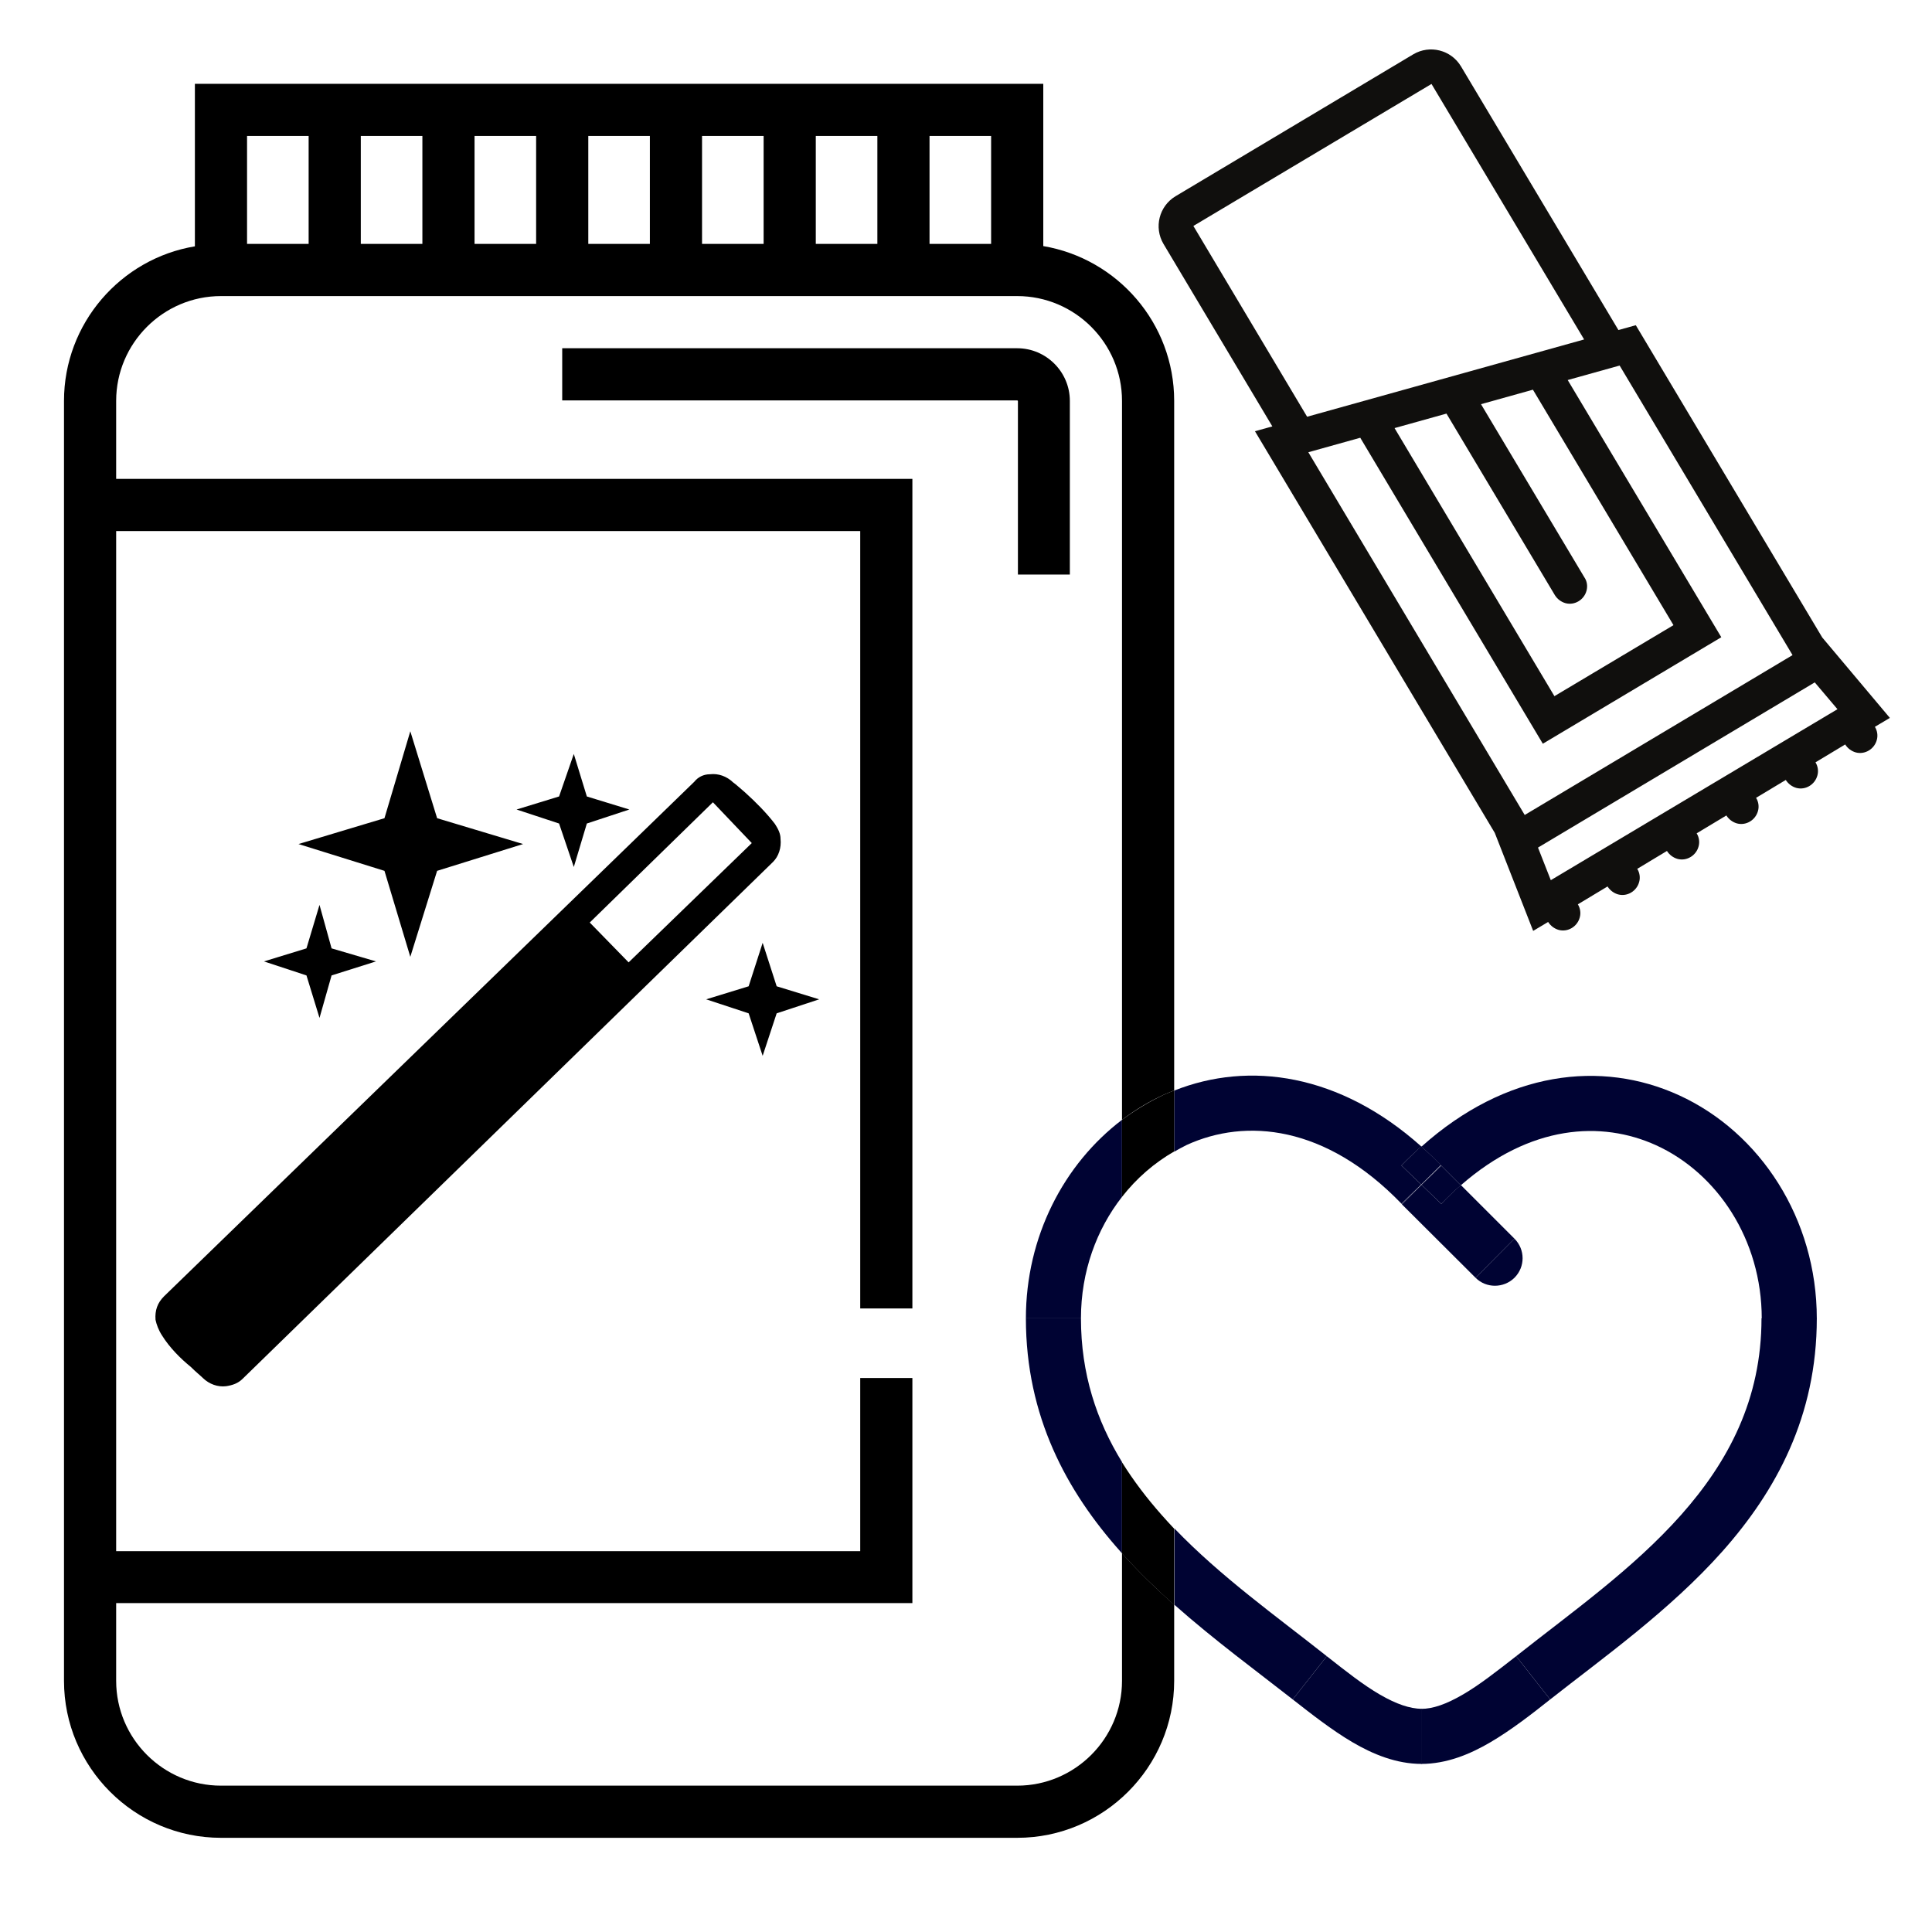 <?xml version="1.0" encoding="utf-8"?>
<!-- Generator: Adobe Illustrator 27.0.0, SVG Export Plug-In . SVG Version: 6.00 Build 0)  -->
<svg version="1.1" id="Ebene_1" xmlns="http://www.w3.org/2000/svg" xmlns:xlink="http://www.w3.org/1999/xlink" x="0px" y="0px"
	 viewBox="0 0 800 800" style="enable-background:new 0 0 800 800;" xml:space="preserve">
<style type="text/css">
	.st0{fill:none;}
	.st1{fill:#000333;}
	.st2{fill:#100F0D;}
</style>
<g>
	<rect x="384.9" y="56.3" class="st0" width="25.5" height="44.7"/>
	<rect x="337.8" y="56.3" class="st0" width="25.5" height="44.7"/>
	<rect x="290.7" y="56.3" class="st0" width="25.5" height="44.7"/>
	<rect x="243.6" y="56.3" class="st0" width="25.5" height="44.7"/>
	<rect x="196.5" y="56.3" class="st0" width="25.5" height="44.7"/>
	<path class="st0" d="M424.8,545.9c0-33.8,15.6-63.9,39.8-82.2V166c0-23.9-19.5-43.4-43.4-43.4H91.5c-23.9,0-43.4,19.5-43.4,43.4
		v32.2h329.7v343.5h-21.6V219.9H48.1v422.4h308.1v-71.7h21.6v93.2H48.1V696c0,23.9,19.5,43.4,43.4,43.4h329.7
		c23.9,0,43.4-19.5,43.4-43.4h0v-52.8c-0.2-0.3-0.5-0.5-0.7-0.8C441.7,617.5,424.8,586.5,424.8,545.9z M421.2,165.8H232.8v-21.6
		h188.4c12,0,21.8,9.8,21.8,21.8v71.8h-21.6V166C421.5,165.9,421.3,165.8,421.2,165.8z"/>
	<path class="st0" d="M685.6,474.1c-22.4-10.3-51.9-8.6-80.8,16.6l22.2,22.2c4.5,4.5,4.5,11.7,0,16.2c-4.5,4.5-11.7,4.5-16.2,0
		l-30.5-30.4c-0.1-0.1-0.1-0.1-0.2-0.2c-31.3-32.6-64.3-35.5-88.9-24.3c-1.8,0.8-3.5,1.7-5.2,2.7v156.1c19.1,19.9,42,36.2,63.1,52.9
		c8,6.3,15.2,11.9,22,15.9c6.9,4,12.4,5.9,17.2,5.9c4.7,0,10.3-1.8,17.2-5.9c6.9-4,14-9.6,22-15.9c23.1-18.2,48.3-36,68.3-58.5
		c19.6-22.1,33.3-47.9,33.3-81.4C729.4,513.2,710.9,485.7,685.6,474.1z"/>
	<polygon class="st0" points="588.5,490.5 588.5,490.5 580.4,498.6 	"/>
	<path class="st0" d="M447.7,545.9c0,23.1,6.5,42.5,17,59.5V495.6C454.1,509.1,447.7,526.6,447.7,545.9z"/>
	<rect x="102.3" y="56.3" class="st0" width="25.5" height="44.7"/>
	<rect x="149.4" y="56.3" class="st0" width="25.5" height="44.7"/>
	<path class="st1" d="M596.6,482.5l-8.1,8.1l8.2-7.9C596.7,482.6,596.6,482.5,596.6,482.5z"/>
	<path class="st1" d="M596.8,498.5c2.7-2.8,5.4-5.4,8.1-7.7l-8.3-8.3l0,0c0.1,0.1,0.1,0.1,0.2,0.2l-8.2,7.9l0,0L596.8,498.5z"/>
	<polygon class="st1" points="588.5,490.5 588.5,490.5 588.5,490.5 	"/>
	<path class="st1" d="M596.8,498.5l-8.2-7.9l-8.1,8.1l30.5,30.4l16.1-16.2l-22.2-22.2C602.2,493.1,599.4,495.7,596.8,498.5z"/>
	<path class="st1" d="M605.7,701.7c-6.9,4-12.4,5.9-17.2,5.9v22.8c10.5,0,20.2-4,28.7-9c8.5-5,16.9-11.5,24.7-17.7l-7.1-9l7.1,9
		l-14.1-17.9C619.7,692.1,612.6,697.7,605.7,701.7z"/>
	<path class="st1" d="M424.8,545.9c0,40.6,16.9,71.6,39.1,96.5c0.2,0.3,0.5,0.5,0.7,0.8v-37.8c-10.5-17.1-17-36.5-17-59.5H424.8z"/>
	<path class="st1" d="M729.4,545.9c0,33.5-13.7,59.3-33.3,81.4c-20,22.5-45.3,40.3-68.3,58.5l14.1,17.9
		c21.7-17.1,49.5-36.8,71.3-61.3c22.2-25,39.1-55.9,39.1-96.5H729.4z"/>
	<path class="st1" d="M627.1,529.1c4.5-4.5,4.5-11.7,0-16.2l-16.1,16.2C615.4,533.5,622.6,533.5,627.1,529.1z"/>
	<path class="st1" d="M491.4,474.1c24.5-11.2,57.5-8.2,88.9,24.3l8.2-7.9l-8.2-7.9c2.7-2.8,5.5-5.4,8.2-7.9
		c-33.7-30.1-71.2-35.5-102.3-23.1v25.3C487.9,475.9,489.6,475,491.4,474.1z"/>
	<path class="st1" d="M542.3,694.8l7.1-9c-21.1-16.7-44-33-63.1-52.9v31.6c16.6,14.7,34.2,27.6,49,39.2l14.1-17.9L542.3,694.8z"/>
	<path class="st1" d="M588.5,490.5l-8.2,7.9c0.1,0.1,0.1,0.1,0.2,0.2L588.5,490.5z"/>
	<path class="st1" d="M424.8,545.9h22.8c0-19.4,6.5-36.9,17-50.3v-31.9C440.5,482,424.8,512.1,424.8,545.9z"/>
	<path class="st1" d="M580.3,482.6l8.2,7.9l0,0l8.1-8.1c-2.7-2.8-5.4-5.3-8.1-7.8C585.8,477.2,583,479.8,580.3,482.6z"/>
	<path class="st1" d="M596.6,482.5L596.6,482.5l8.3,8.3c28.8-25.2,58.3-26.8,80.8-16.6c25.3,11.5,43.8,39,43.8,71.8h22.8
		c0-41.3-23.4-77.1-57.1-92.5c-32-14.6-71.4-10.2-106.6,21.3C591.2,477.1,593.9,479.7,596.6,482.5z"/>
	<path class="st1" d="M571.4,701.7c-6.9-4-14-9.6-22-15.9l-14.1,17.9c7.8,6.1,16.2,12.7,24.7,17.7c8.5,5,18.2,9,28.7,9v-22.8
		C583.8,707.5,578.3,705.7,571.4,701.7z"/>
	<path d="M464.6,643.2V696h0c0,23.9-19.5,43.4-43.4,43.4H91.5c-23.9,0-43.4-19.5-43.4-43.4v-32.2h329.7v-93.2h-21.6v71.7H48.1V219.9
		h308.1v321.9h21.6V198.3H48.1V166c0-23.9,19.5-43.4,43.4-43.4h329.7c23.9,0,43.4,19.5,43.4,43.4v297.7c5.4-4.1,11.2-7.6,17.3-10.4
		c1.4-0.6,2.8-1.2,4.3-1.8V166c0-32.2-23.5-58.9-54.2-64.1V34.7H80.7V102C50,107.1,26.5,133.9,26.5,166v32.2v465.5V696
		c0,35.8,29.2,65,65,65h329.7c35.8,0,65-29.2,65-65v-31.5C478.7,657.8,471.4,650.8,464.6,643.2z M384.9,56.3h25.5V101h-25.5V56.3z
		 M337.8,56.3h25.5V101h-25.5V56.3z M290.7,56.3h25.5V101h-25.5V56.3z M243.6,56.3h25.5V101h-25.5V56.3z M196.5,56.3H222V101h-25.5
		V56.3z M149.4,56.3h25.5V101h-25.5V56.3z M102.3,56.3h25.5V101h-25.5V56.3z"/>
	<path d="M464.6,463.7v31.9c6-7.7,13.4-14.1,21.6-18.8v-25.3c-1.4,0.6-2.9,1.2-4.3,1.8C475.8,456.2,470,459.7,464.6,463.7z"/>
	<path d="M481,627.3c-6.1-6.9-11.6-14.1-16.4-21.8v37.8c6.8,7.5,14.1,14.6,21.6,21.3v-31.6C484.4,631.1,482.7,629.2,481,627.3z"/>
	<path d="M443,237.8V166c0-12-9.8-21.8-21.8-21.8H232.8v21.6h188.4c0.1,0,0.3,0.1,0.3,0.3v71.8H443z"/>
</g>
<g id="chocolate_bar" transform="translate(-375.747 227.164)">
	<path id="path64" class="st0" d="M1123.1,46.7l-120.7,74L1018,147l128.8-78.8L1123.1,46.7"/>
	<path id="path66" class="st0" d="M909-43.6l94.4,158.2L1128,43.8l-75.3-126.2L909-43.6"/>
	<path id="path68" class="st0" d="M944.1-55.2l74.5,121.8l57.4-34.2l-58.2-106.2L944.1-55.2"/>
	<path id="path70" class="st0" d="M863.6-136l53.8,90.1l124-37.6l-68.6-114.9L863.6-136"/>
	<path id="path74" class="st2" d="M1017.9,137.3l-5.3-13.5l114.6-68.4l9.4,11.1L1017.9,137.3z M869.9-133.6l98.6-58.8l63.2,105.8
		L917-54.6L869.9-133.6z M1019.6,19.3c1,1.6,2.6,2.8,4.4,3.3c3.8,1,7.7-1.4,8.7-5.2c0.5-1.9,0.2-3.9-0.9-5.5l-42.8-71.7l21.5-6
		l58.2,97.5l-49.3,29.4l-66.2-111l21.5-6L1019.6,19.3L1019.6,19.3z M1007.1,110.3L917.5-39.9l21.5-6l75.6,126.7l73.9-44.1
		l-63.6-106.5l21.5-6L1118,44.1L1007.1,110.3z M1130.3,36.8l-77.2-129.3l-7.2,2l-65.2-109.2c-4.1-6.8-12.9-9-19.7-5l0,0l-98.5,58.8
		c-6.8,4.1-9,12.9-5,19.7l45.1,75.6l-7.2,2l99.3,166.3l15.9,40.6l6.2-3.7c1,1.6,2.6,2.8,4.4,3.3c3.8,1,7.7-1.4,8.7-5.2c0,0,0,0,0,0
		c0.5-1.8,0.2-3.8-0.8-5.4l12.3-7.4c1,1.6,2.6,2.8,4.4,3.3c3.8,1,7.7-1.4,8.7-5.2c0.5-1.8,0.2-3.8-0.8-5.4l12.3-7.4
		c1,1.6,2.6,2.8,4.4,3.3c3.8,1,7.7-1.4,8.7-5.2c0.5-1.8,0.2-3.8-0.8-5.4l12.3-7.4c1,1.6,2.6,2.8,4.4,3.3c3.8,1,7.7-1.4,8.7-5.2
		c0.5-1.8,0.2-3.8-0.8-5.4l12.3-7.4c1,1.6,2.6,2.8,4.4,3.3c3.8,1,7.7-1.4,8.7-5.2c0.5-1.8,0.2-3.8-0.8-5.4l12.3-7.4
		c1,1.6,2.6,2.8,4.4,3.3c3.8,1,7.7-1.4,8.7-5.2c0.5-1.8,0.2-3.8-0.8-5.4l6.2-3.7L1130.3,36.8"/>
</g>
<path d="M181,360.6l-11.1,35.6l-10.7-35.6l-35.6-11.1l35.6-10.7l10.7-36l11.1,36l35.6,10.7L181,360.6z M243,341l-5.4,18l-6.1-18
	l-17.6-5.8l17.6-5.4l6.1-17.6l5.4,17.6l17.6,5.4L243,341z M67.9,536.8l219.6-213.1c1.5-1.9,3.8-3.1,6.5-3.1c3.4-0.4,6.9,0.8,9.6,3.4
	c1.2,0.8,2.7,2.3,5,4.2c4.2,3.8,8.8,8.4,12.3,13c1.5,2.3,2.3,4.2,2.3,6.1c0.4,3.8-0.8,7.3-3.1,9.6L100.5,570.9
	c-1.9,1.9-4.2,2.7-6.9,3.1c-3.4,0.4-6.9-0.8-9.6-3.4c-1.2-1.2-2.7-2.3-5-4.6c-4.2-3.4-8.8-8-11.9-13c-1.5-2.3-2.3-4.6-2.7-6.5
	C64.1,542.6,65.2,539.5,67.9,536.8L67.9,536.8z M244.2,382l16.1,16.5l51-49.4l-16.1-16.9L244.2,382z M137.3,403.9l-5,17.6l-5.4-17.6
	l-17.6-5.8l17.6-5.4l5.4-18l5,18l18.4,5.4L137.3,403.9z M315.8,390.4l5.8,18l17.6,5.4l-17.6,5.8l-5.8,17.6l-5.8-17.6l-17.6-5.8
	l17.6-5.4L315.8,390.4z"/>
</svg>
